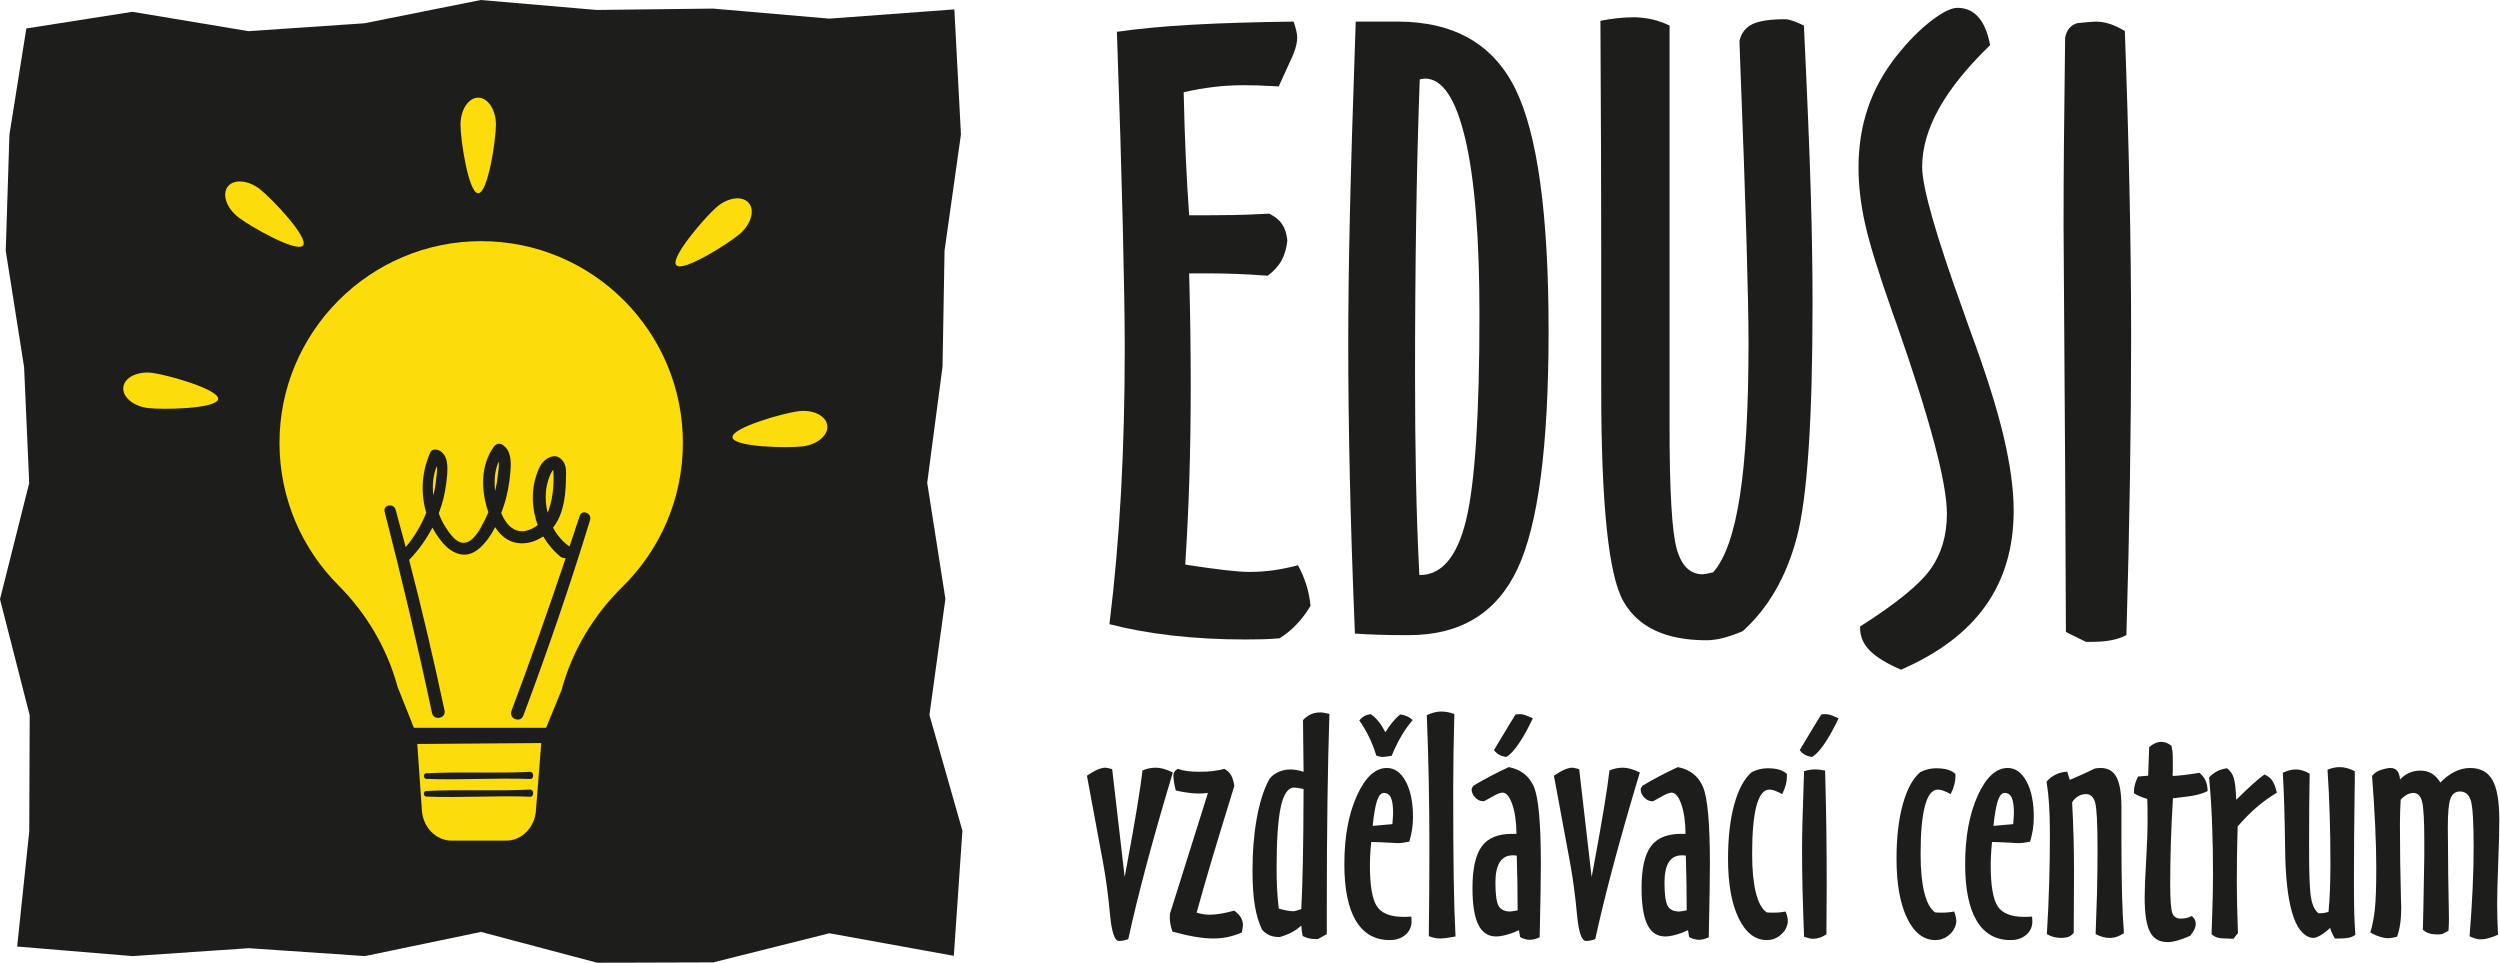 <?xml version="1.0" encoding="UTF-8" standalone="no"?><!DOCTYPE svg PUBLIC "-//W3C//DTD SVG 1.1//EN" "http://www.w3.org/Graphics/SVG/1.1/DTD/svg11.dtd"><svg width="100%" height="100%" viewBox="0 0 2481 956" version="1.1" xmlns="http://www.w3.org/2000/svg" xmlns:xlink="http://www.w3.org/1999/xlink" xml:space="preserve" xmlns:serif="http://www.serif.com/" style="fill-rule:evenodd;clip-rule:evenodd;stroke-linejoin:round;stroke-miterlimit:2;"><g id="Vrstva-1" serif:id="Vrstva 1"><path d="M477.015,-0.001l-115.229,23.083l-115.25,7.846l-115.2,-19.213l-105.2,16.517l-16.775,105.275l-3.663,115.396l16.346,103.517l-0.016,-0l1.875,11.775l4.958,112.162l-0.029,-0.046l0.162,3.038l-28.996,115.291l29.459,115.234l-0.434,115.216l-11.995,114.246l114.412,9.5l115.396,-7.846l33.904,2.305l-0.167,-0.042l81.555,5.567l115.183,-23.992l115.246,30.583l19.408,-0.075l-0.042,0.029l95.896,-0.295l115.229,-28.905l123.521,22.4l8.517,-124.22l-32.713,-114.788l0.084,-0.533l-0.029,0.012l15.783,-114.783l-18.058,-115.138l15.2,-115.295l2.02,-115.213l16.267,-115.217l-6.546,-124.087l-124.196,9.183l-115.362,-9.975l-55.813,0.659l-0.612,-0l-50.009,0.595l0.046,-0.016l-8.933,0.133l-115.2,-9.883Z" style="fill:#1d1d1b;fill-rule:nonzero;"/><path d="M1279.14,63.516l-10.129,22.216c-9.625,-0.516 -16.704,-0.837 -21.25,-0.975c-4.55,-0.12 -9.029,-0.187 -13.446,-0.187c-10.133,-0 -20.146,0.583 -30.016,1.75c-9.884,1.171 -19.755,2.925 -29.621,5.262c0.508,23.65 1.221,45.417 2.137,65.3c0.913,19.875 2.004,38.788 3.313,56.717l21.437,0c7.284,0 14.884,-0.058 22.809,-0.196c7.92,-0.125 19.691,-0.583 35.275,-1.362c5.712,2.866 9.941,6.304 12.675,10.329c2.733,4.033 4.475,9.425 5.262,16.179c-0.787,7.542 -2.662,14.096 -5.654,19.688c-2.996,5.587 -7.604,10.716 -13.838,15.4c-10.133,-0.788 -20.145,-1.367 -30.016,-1.763c-9.884,-0.383 -19.754,-0.579 -29.621,-0.579l-18.329,-0c0.521,20.271 0.916,39.442 1.175,57.5c0.25,18.067 0.379,35.8 0.379,53.212c-0,32.225 -0.45,63.092 -1.35,92.584c-0.917,29.496 -2.283,58.021 -4.1,85.566l1.554,0.384c30.408,4.683 50.933,7.021 61.6,7.021c8.825,-0 17.208,-0.58 25.146,-1.75c7.921,-1.171 15.787,-2.792 23.575,-4.875c3.375,6.233 6.104,12.608 8.183,19.095c2.079,6.509 3.521,13.521 4.288,21.055c-3.892,6.762 -8.5,12.929 -13.838,18.52c-5.316,5.58 -10.971,10.196 -16.946,13.838c-6.237,0.512 -11.962,0.842 -17.15,0.971c-5.204,0.133 -10.8,0.196 -16.775,0.196c-25.466,-0 -49.566,-1.3 -72.312,-3.892c-22.733,-2.604 -43.592,-6.367 -62.558,-11.308c5.187,-42.105 9.025,-85.692 11.495,-130.788c2.471,-45.087 3.709,-92.842 3.709,-143.267c-0,-26.504 -0.654,-67.05 -1.95,-121.62c-1.309,-54.58 -3.254,-118.638 -5.854,-192.184c21.829,-3.125 46.583,-5.458 74.258,-7.021c27.687,-1.562 61.408,-2.595 101.162,-3.116c1.034,3.116 1.892,6.037 2.546,8.771c0.638,2.725 0.971,5.129 0.971,7.208c0,3.379 -0.725,7.283 -2.15,11.696c-1.425,4.425 -3.446,9.229 -6.046,14.425" style="fill:#1d1d1b;fill-rule:nonzero;"/><path d="M1408.96,78.72c-1.57,42.1 -2.733,87.779 -3.516,137.02c-0.771,49.255 -1.163,101.296 -1.163,156.13c0,37.683 0.317,72.641 0.971,104.862c0.642,32.225 1.763,63.542 3.317,93.95l0.391,0c21.834,0 37.15,-18.192 45.988,-54.575c8.837,-36.387 13.258,-104.475 13.258,-204.275c0,-75.879 -4.679,-133.837 -14.029,-173.858c-9.358,-40.017 -22.746,-60.034 -40.158,-60.034c-0.525,0 -1.367,0.134 -2.529,0.388c-1.18,0.262 -2.021,0.392 -2.53,0.392m-63.545,-57.305l41.32,0c56.134,0 95.175,22.288 117.138,66.855c21.962,44.57 32.954,124.683 32.954,240.329c0,113.833 -10.337,192.575 -31.004,236.237c-20.654,43.659 -56.588,65.488 -107.779,65.488c-11.963,-0 -21.904,-0.129 -29.825,-0.392c-7.938,-0.258 -15.784,-0.646 -23.592,-1.171c-2.337,-56.65 -4.025,-108.562 -5.058,-155.733c-1.046,-47.167 -1.567,-91.021 -1.567,-131.567c0,-36.896 0.521,-78.808 1.567,-125.721c1.033,-46.904 2.979,-111.679 5.846,-194.325" style="fill:#1d1d1b;fill-rule:nonzero;"/><path d="M1700.14,567.955c11.945,-13.508 20.8,-38.72 26.512,-75.625c5.713,-36.904 8.575,-87.45 8.575,-151.645c0,-45.48 -2.733,-137.742 -8.183,-276.775l-0.784,-23.396c1.817,-7.8 6.105,-13.313 12.863,-16.563c6.758,-3.25 17.675,-4.875 32.746,-4.875c2.866,0 7.546,1.429 14.041,4.288c1.817,0.775 3.242,1.429 4.288,1.946c3.375,70.954 5.654,126.375 6.817,166.266c1.162,39.892 1.758,76.346 1.758,109.35c-0,115.646 -5.2,193.096 -15.596,232.334c-10.392,39.245 -28.329,70.3 -53.792,93.17c-6.758,2.855 -13.125,5.067 -19.1,6.621c-5.987,1.563 -11.57,2.342 -16.775,2.342c-40.537,-0 -68.079,-12.988 -82.629,-38.983c-14.566,-25.984 -21.833,-96.03 -21.833,-210.113l-0,-129.429c-0,-33.263 -0.071,-69.842 -0.204,-109.733c-0.129,-39.892 -0.321,-82.059 -0.579,-126.496c5.187,-1.042 10.654,-1.884 16.366,-2.538c5.725,-0.646 11.7,-0.975 17.934,-0.975c6.237,0.263 11.95,0.975 17.154,2.146c5.2,1.171 10.912,3.183 17.15,6.038l-0,398.408c-0,63.417 2.341,103.633 7.021,120.646c4.679,17.029 13.254,25.537 25.725,25.537c0.787,0 1.891,-0.129 3.316,-0.391c1.425,-0.255 3.838,-0.775 7.209,-1.555" style="fill:#1d1d1b;fill-rule:nonzero;"/><path d="M1974.99,44.802c-22.616,21.833 -39.508,42.754 -50.683,62.762c-11.179,20.017 -16.758,39.375 -16.758,58.088c-0,20.016 13.504,67.437 40.537,142.287l7.021,19.884c15.333,41.316 26.367,76.208 33.137,104.666c6.746,28.459 10.134,53.213 10.134,74.259c-0,36.641 -9.229,68.025 -27.675,94.145c-18.459,26.117 -46.525,47.363 -84.2,63.734c-14.304,-6.234 -24.638,-12.609 -31.004,-19.096c-6.367,-6.5 -9.55,-13.913 -9.55,-22.225l-0,-1.554c35.608,-22.613 58.866,-41.521 69.783,-56.725c10.917,-15.205 16.379,-33.584 16.379,-55.163c0,-30.658 -16.641,-93.421 -49.9,-188.287l-3.516,-9.746c-14.288,-40.538 -23.575,-70.55 -27.863,-90.042c-4.287,-19.492 -6.437,-37.946 -6.437,-55.358c-0,-21.309 3.125,-41.125 9.358,-59.45c6.237,-18.321 15.842,-35.667 28.837,-52.042c11.18,-14.033 22.43,-25.4 33.721,-34.112c11.309,-8.7 20.088,-13.054 26.325,-13.054c8.313,-0 15.204,3.054 20.654,9.158c5.463,6.112 9.359,15.4 11.7,27.871" style="fill:#1d1d1b;fill-rule:nonzero;"/><path d="M2050.21,627.208l-0.771,-164.508c-0.263,-45.734 -0.579,-95.184 -0.975,-148.33c-0.392,-53.15 -0.579,-83.229 -0.579,-90.241c-0,-26.25 0.116,-53.8 0.379,-82.646c0.258,-28.846 0.654,-63.542 1.175,-104.088c0.771,-3.895 2.137,-7.012 4.083,-9.354c1.95,-2.337 4.625,-4.025 7.996,-5.071c2.862,-0.254 6.237,-0.583 10.146,-0.975c3.895,-0.383 6.35,-0.579 7.395,-0.579c4.946,0 9.684,0.717 14.234,2.142c4.55,1.433 9.679,3.837 15.391,7.208c2.08,56.921 3.646,110.325 4.68,160.221c1.033,49.9 1.57,97.329 1.57,142.292c0,45.479 -0.391,93.041 -1.179,142.679c-0.783,49.633 -1.946,101.096 -3.5,154.367c-4.683,2.341 -9.754,4.029 -15.204,5.066c-5.466,1.038 -11.571,1.563 -18.329,1.563l-6.629,-0l-19.883,-9.746Z" style="fill:#1d1d1b;fill-rule:nonzero;"/><path d="M1103.73,763.292l12.383,107.009l2.296,-12.242c8.171,-43.879 13.288,-75.029 15.409,-93.475c2.208,-0.958 4.416,-1.654 6.629,-2.075c2.208,-0.437 4.416,-0.654 6.625,-0.654c2.387,-0 4.971,0.392 7.704,1.146c2.733,0.771 5.787,1.979 9.158,3.604c-10.204,33.896 -18.954,64.608 -26.308,92.167c-7.325,27.558 -13.313,51.95 -17.908,73.158c-1.742,0.667 -3.313,1.162 -4.767,1.437c-1.425,0.292 -2.938,0.438 -4.446,0.438c-4.246,-0 -7.154,-8.358 -8.808,-25.058c-1.804,-19.684 -4.159,-37.3 -7.038,-52.85l-15.987,-86.121c4.129,-2.775 7.646,-4.796 10.583,-6.046c2.933,-1.25 5.579,-1.875 7.992,-1.875c0.758,-0 2.733,0.433 5.9,1.292l0.583,0.145Z" style="fill:#1d1d1b;fill-rule:nonzero;"/><path d="M1224.69,903.701c3.083,2.121 5.292,4.346 6.687,6.7c1.396,2.354 2.092,4.929 2.092,7.704c0,1.438 -0.321,3.65 -0.987,6.63c-0.117,0.375 -0.146,0.625 -0.146,0.712c-5,2.121 -9.796,3.633 -14.334,4.55c-4.562,0.9 -9.241,1.363 -14.037,1.363c-5,-0 -10.875,-0.55 -17.588,-1.655c-6.716,-1.104 -14.304,-2.804 -22.733,-5.116c-0.875,-2.296 -1.542,-4.609 -2.037,-6.921c-0.463,-2.296 -0.725,-4.504 -0.725,-6.613c-0,-1.25 0.029,-2.208 0.087,-2.879c0.058,-0.683 0.117,-1.25 0.204,-1.729l37.588,-119.533c-1.425,0.187 -2.85,0.333 -4.246,0.433c-1.396,0.088 -3.054,0.146 -4.971,0.146c-2.967,-0 -6.337,-0.246 -10.087,-0.725c-3.721,-0.479 -7.967,-1.25 -12.646,-2.296c-0.784,-3.083 -1.367,-5.887 -1.746,-8.433c-0.375,-2.542 -0.579,-4.725 -0.579,-6.554c-0,-1.25 0.35,-2.4 1.016,-3.459c0.671,-1.046 1.717,-2.066 3.171,-3.025c3.079,1.063 6.309,1.804 9.709,2.238c3.429,0.437 7.412,0.654 12.033,0.654c4.796,-0 9.246,-0.246 13.317,-0.725c4.095,-0.479 7.816,-1.208 11.162,-2.167c2.879,1.438 5.088,3.446 6.629,5.988c1.538,2.546 2.671,6.162 3.459,10.875c-8.838,28.5 -16.192,52.675 -22.125,72.5c-5.9,19.825 -10.988,37.616 -15.317,53.358c2.121,0.667 4.271,1.175 6.479,1.513c2.213,0.333 4.363,0.508 6.483,0.508c3.171,-0 6.805,-0.333 10.934,-1.017c4.125,-0.671 8.546,-1.675 13.254,-3.025" style="fill:#1d1d1b;fill-rule:nonzero;"/><path d="M1269.05,901.695c3.083,0.859 5.783,1.513 8.141,1.934c2.355,0.437 4.33,0.654 5.988,0.654c1.712,-0 4.358,-0.671 7.904,-2.021l0.292,-0.146c0.671,-12.179 1.191,-27.616 1.571,-46.291c0.408,-18.68 0.637,-42.938 0.725,-72.792c-2.092,-0.483 -3.921,-0.846 -5.463,-1.092c-1.542,-0.233 -2.85,-0.362 -3.896,-0.362c-6.046,-0 -10.466,6.396 -13.258,19.154c-2.758,12.779 -4.154,33.129 -4.154,61.062c-0,7.109 0.146,13.955 0.491,20.525c0.35,6.584 0.905,13.038 1.659,19.375m0.871,28.23c-3.955,-0 -7.296,-0.613 -10.088,-1.805c-2.787,-1.208 -5.229,-3.054 -7.354,-5.554c-3.254,-6.712 -5.667,-14.679 -7.179,-23.896c-1.542,-9.212 -2.325,-20.841 -2.325,-34.854c-0,-18.616 1.366,-35.637 4.129,-51.046c2.729,-15.42 6.596,-27.966 11.567,-37.662c1.541,-3.354 4.391,-6.117 8.575,-8.283c4.187,-2.167 8.579,-3.242 13.17,-3.242c1.917,-0 4.013,0.187 6.28,0.583c2.237,0.375 4.591,0.959 6.975,1.729l-0.58,-51.279c2.617,-2.691 5.263,-4.625 7.992,-5.829c2.733,-1.192 5.904,-1.804 9.45,-1.804c0.579,-0 1.396,0.075 2.442,0.217c1.046,0.145 3.166,0.554 6.337,1.225c-0.871,26.887 -1.512,55.958 -1.946,87.208c-0.437,31.25 -0.641,64.725 -0.641,100.437l-0,30.959l-8.779,4.9l-2.18,-0c-2.383,-0 -4.654,-0.234 -6.775,-0.713c-2.091,-0.479 -4.158,-1.25 -6.191,-2.312c-0.263,-1.146 -0.55,-2.471 -0.784,-3.954c-0.233,-1.496 -0.437,-3.617 -0.641,-6.409c-2.792,2.588 -5.929,4.825 -9.446,6.7c-3.488,1.863 -7.5,3.434 -12.008,4.684" style="fill:#1d1d1b;fill-rule:nonzero;"/><path d="M1381.81,817.872c0.204,-2.209 0.35,-4.475 0.496,-6.834c0.142,-2.354 0.229,-3.633 0.229,-3.821c0,-7.195 -0.725,-12.383 -2.179,-15.554c-1.425,-3.166 -3.779,-4.75 -7.033,-4.75c-2.705,0 -4.913,2.471 -6.63,7.413c-1.745,4.954 -3.225,13.371 -4.475,25.275l19.592,-1.729Zm-6.917,-91.15c1.83,-3.167 3.95,-6.263 6.421,-9.288c2.442,-3.037 5.146,-5.841 8.113,-8.429c2.5,0.292 4.796,0.887 6.858,1.8c2.067,0.917 3.954,2.183 5.671,3.808c-4.013,4.609 -7.704,9.784 -11.075,15.48c-3.375,5.712 -6.629,12.37 -9.796,19.958c-2.212,0.379 -4.042,0.667 -5.554,0.858c-1.483,0.188 -2.558,0.292 -3.225,0.292c-1.05,-0 -2.125,-0.117 -3.171,-0.367c-1.046,-0.229 -2.15,-0.596 -3.312,-1.075c-2.125,-6.816 -4.567,-13.05 -7.355,-18.721c-2.762,-5.666 -5.933,-11.045 -9.508,-16.133c1.658,-1.917 3.342,-3.358 5.117,-4.317c1.775,-0.958 3.866,-1.583 6.279,-1.875c2.792,1.917 5.35,4.346 7.704,7.267c2.354,2.938 4.621,6.513 6.833,10.742m25.638,182.896c0.087,0.858 0.175,1.67 0.204,2.441c0.058,0.771 0.088,1.542 0.088,2.313c-0,5.462 -2.038,9.925 -6.134,13.383c-4.071,3.463 -9.246,5.192 -15.466,5.192c-14.796,-0 -25.988,-6.396 -33.634,-19.159c-7.646,-12.762 -11.454,-31.483 -11.454,-56.162c0,-27.079 4.158,-49.754 12.471,-68.054c8.283,-18.284 18.2,-27.429 29.737,-27.429c7.675,-0 13.925,4.462 18.721,13.387c4.8,8.942 7.184,20.7 7.184,35.292c-0,4.316 -0.292,8.487 -0.934,12.529c-0.608,4.025 -1.566,8.008 -2.787,11.95c-2.5,0.479 -4.684,0.841 -6.484,1.075c-1.833,0.246 -3.516,0.362 -5.058,0.362c-0.379,0 -3.458,-0.158 -9.275,-0.495c-5.812,-0.346 -11.454,-0.55 -16.917,-0.655c-0.583,6.338 -0.962,11.092 -1.075,14.263c-0.145,3.166 -0.233,6.046 -0.233,8.633c0,20.071 2.267,33.663 6.829,40.754c4.567,7.109 13.346,10.654 26.279,10.654l2.909,0c2.296,-0.187 3.983,-0.275 5.029,-0.275" style="fill:#1d1d1b;fill-rule:nonzero;"/><path d="M1443.3,708.568c-0.379,14.025 -0.666,27.383 -0.87,40.117c-0.175,12.716 -0.263,24.362 -0.263,34.912c0,36.671 0.146,65.933 0.492,87.779c0.321,21.846 0.933,41.163 1.804,57.967c-4.042,0.767 -7.238,1.292 -9.592,1.583c-2.354,0.292 -4.333,0.434 -5.962,0.434c-1.625,-0 -3.284,-0.171 -4.913,-0.509c-1.625,-0.333 -3.633,-0.929 -6.046,-1.8c0.205,-16.325 0.35,-31.804 0.438,-46.441c0.087,-14.638 0.146,-28.342 0.146,-41.117c-0,-22.663 -0.204,-44.975 -0.642,-66.967c-0.433,-21.975 -1.075,-43.633 -1.946,-64.941c2.963,-1.25 5.579,-2.138 7.85,-2.675c2.238,-0.521 4.329,-0.784 6.25,-0.784c1.917,0 3.95,0.159 6.046,0.496c2.121,0.346 4.533,0.988 7.208,1.946" style="fill:#1d1d1b;fill-rule:nonzero;"/><path d="M1506.09,903.425c-0,-8.938 -0.059,-17.892 -0.204,-26.863c-0.146,-8.979 -0.38,-18.125 -0.667,-27.441c-0.467,-0.088 -0.992,-0.159 -1.571,-0.217c-0.583,-0.046 -1.396,-0.071 -2.442,-0.071c-5.67,0 -9.941,2.267 -12.821,6.771c-2.879,4.521 -4.329,11.192 -4.329,20.017c0,11.904 1.046,19.708 3.167,23.4c2.121,3.708 5.958,5.554 11.512,5.554c0.871,-0 2.559,-0.25 5.059,-0.729c0.958,-0.188 1.712,-0.334 2.296,-0.421m-2.005,-194.421c0.755,-0.104 1.509,-0.175 2.238,-0.216c0.696,-0.046 1.454,-0.075 2.208,-0.075c1.454,-0 3.113,0.32 4.971,0.929c1.892,0.641 4.45,1.716 7.704,3.241c-4.795,10.088 -9.42,18.417 -13.896,24.988c-4.445,6.583 -8.575,11.017 -12.295,13.329c-2.705,-0.292 -5.059,-0.987 -7.067,-2.096c-2.004,-1.104 -3.808,-2.658 -5.317,-4.679c0.959,-1.629 2.53,-4.271 4.738,-7.921c6.542,-11.033 12.091,-20.204 16.716,-27.5m-31.254,86.121l-0.87,0c-3.08,0 -5.755,-1.25 -8.051,-3.75c-2.329,-2.487 -3.462,-5.175 -3.462,-8.067c-0,-0.379 0.146,-0.858 0.437,-1.441c0.263,-0.567 0.813,-1.338 1.571,-2.296c5.463,-3.271 11.134,-6.438 17.005,-9.504c5.845,-3.067 11.804,-6.004 17.849,-8.796c12.005,2.312 20.292,8.825 24.913,19.521c4.592,10.712 6.921,36.121 6.921,76.25c-0,13.346 -0.35,35.379 -1.021,66.108c-0.083,3.167 -0.142,5.521 -0.142,7.05c-2.008,0.871 -3.779,1.496 -5.321,1.875c-1.541,0.392 -3.025,0.579 -4.479,0.579c-1.537,0 -3.137,-0.246 -4.825,-0.725c-1.683,-0.479 -3.283,-1.15 -4.825,-2.008l-1.133,-6.771c-4.042,1.917 -8.112,3.429 -12.179,4.533c-4.071,1.105 -7.617,1.659 -10.583,1.659c-7.88,-0 -13.721,-3.913 -17.559,-11.729c-3.866,-7.838 -5.783,-19.959 -5.783,-36.367c-0,-19.117 3.05,-32.838 9.154,-41.196c6.108,-8.354 16.05,-12.529 29.888,-12.529l4.591,-0c-0.087,-11.904 -1.483,-21.7 -4.158,-29.375c-2.704,-7.671 -5.9,-11.525 -9.65,-11.525c-0.871,-0 -2.004,0.246 -3.4,0.725c-1.367,0.483 -2.792,1.108 -4.246,1.875l-10.642,5.904Z" style="fill:#1d1d1b;fill-rule:nonzero;"/><path d="M1567.16,763.292l12.384,107.009l2.296,-12.242c8.17,-43.879 13.287,-75.029 15.408,-93.475c2.208,-0.958 4.417,-1.654 6.629,-2.075c2.208,-0.437 4.417,-0.654 6.625,-0.654c2.388,-0 4.971,0.392 7.704,1.146c2.734,0.771 5.788,1.979 9.159,3.604c-10.205,33.896 -18.955,64.608 -26.309,92.167c-7.325,27.558 -13.312,51.95 -17.908,73.158c-1.742,0.667 -3.313,1.162 -4.767,1.437c-1.425,0.292 -2.937,0.438 -4.446,0.438c-4.245,-0 -7.154,-8.358 -8.808,-25.058c-1.804,-19.684 -4.158,-37.3 -7.037,-52.85l-15.988,-86.121c4.129,-2.775 7.646,-4.796 10.583,-6.046c2.934,-1.25 5.58,-1.875 7.992,-1.875c0.758,-0 2.733,0.433 5.9,1.292l0.583,0.145Z" style="fill:#1d1d1b;fill-rule:nonzero;"/><path d="M1673.88,903.425c-0,-8.938 -0.088,-17.892 -0.233,-26.863c-0.146,-8.979 -0.35,-18.125 -0.638,-27.441c-0.496,-0.088 -1.021,-0.159 -1.6,-0.217c-0.554,-0.046 -1.396,-0.071 -2.442,-0.071c-5.67,0 -9.941,2.267 -12.82,6.771c-2.88,4.521 -4.3,11.192 -4.3,20.017c-0,11.904 1.045,19.708 3.166,23.4c2.092,3.708 5.929,5.554 11.513,5.554c0.871,-0 2.529,-0.25 5.029,-0.729c0.958,-0.188 1.742,-0.334 2.325,-0.421m-33.283,-108.3l-0.875,-0c-3.05,-0 -5.755,-1.25 -8.05,-3.75c-2.3,-2.488 -3.463,-5.175 -3.463,-8.067c0,-0.379 0.146,-0.858 0.438,-1.441c0.291,-0.567 0.812,-1.338 1.6,-2.296c5.462,-3.271 11.133,-6.438 16.975,-9.504c5.875,-3.067 11.804,-6.005 17.85,-8.796c12.004,2.312 20.32,8.825 24.912,19.521c4.621,10.712 6.921,36.121 6.921,76.25c-0,13.346 -0.321,35.379 -0.992,66.108c-0.112,3.167 -0.141,5.521 -0.141,7.05c-2.038,0.871 -3.809,1.496 -5.35,1.875c-1.542,0.392 -3.025,0.579 -4.45,0.579c-1.538,0 -3.167,-0.246 -4.825,-0.725c-1.684,-0.479 -3.284,-1.15 -4.825,-2.008l-1.163,-6.771c-4.042,1.917 -8.083,3.429 -12.15,4.533c-4.1,1.105 -7.617,1.659 -10.612,1.659c-7.85,-0 -13.721,-3.913 -17.559,-11.729c-3.837,-7.838 -5.754,-19.959 -5.754,-36.367c0,-19.117 3.05,-32.838 9.125,-41.196c6.108,-8.354 16.079,-12.529 29.888,-12.529l4.62,-0c-0.087,-11.904 -1.483,-21.7 -4.187,-29.375c-2.675,-7.671 -5.9,-11.525 -9.65,-11.525c-0.842,-0 -1.975,0.246 -3.371,0.725c-1.396,0.483 -2.821,1.108 -4.246,1.875l-10.666,5.904Z" style="fill:#1d1d1b;fill-rule:nonzero;"/><path d="M1773.94,916.958c-1.046,4.504 -3.516,8.299 -7.412,11.379c-3.896,3.066 -8.229,4.608 -13.025,4.608c-11.713,0 -21.075,-7.25 -28.079,-21.742c-7.009,-14.508 -10.525,-34.145 -10.525,-58.912c-0,-21.017 2.062,-39.025 6.191,-53.996c4.129,-14.987 9.942,-25.683 17.442,-32.125c2.675,-1.233 5.233,-2.179 7.704,-2.804c2.442,-0.625 5.058,-0.929 7.85,-0.929c4.592,-0 8.429,0.45 11.513,1.366c3.079,0.913 5.666,2.325 7.758,4.242l-0,2.587c-0,2.688 -0.375,5.451 -1.133,8.284c-0.784,2.837 -1.975,5.887 -3.605,9.146c-3.254,-1.729 -5.812,-2.896 -7.645,-3.517c-1.8,-0.629 -3.488,-0.946 -5.03,-0.946c-5.666,0 -9.941,5.363 -12.816,16.059c-2.879,10.712 -4.304,26.616 -4.304,47.733c-0,15.758 1.22,28.55 3.662,38.387c2.442,9.842 6.017,16.396 10.729,19.655c0.667,0.1 1.479,0.175 2.442,0.216c0.958,0.059 2.296,0.071 4.037,0.071c2.384,0 4.596,-0.083 6.63,-0.287c2.004,-0.192 3.925,-0.48 5.754,-0.859c0.758,2.021 1.308,3.809 1.658,5.392c0.321,1.583 0.496,3.054 0.496,4.404c-0,0.188 -0.029,0.567 -0.146,1.15c-0.087,0.567 -0.146,1.058 -0.146,1.438" style="fill:#1d1d1b;fill-rule:nonzero;"/><path d="M1790.36,929.632c-0.667,-17.092 -1.163,-32.604 -1.513,-46.512c-0.321,-13.925 -0.491,-27.121 -0.491,-39.609c-0,-8.154 0.141,-17.95 0.433,-29.375c0.292,-11.425 0.817,-27.704 1.571,-48.825c1.833,-0.579 3.633,-1 5.408,-1.291c1.771,-0.292 3.517,-0.438 5.258,-0.438c1.834,0 3.55,0.104 5.175,0.292c1.63,0.187 3.317,0.479 5.059,0.858c0.554,20.654 0.962,40.263 1.221,58.838c0.233,18.575 0.35,36.554 0.35,53.925c-0,5.566 -0.059,13.895 -0.146,24.987c-0.088,11.088 -0.146,19.329 -0.146,24.692c-2.208,1.541 -4.417,2.675 -6.625,3.387c-2.213,0.729 -4.421,1.092 -6.629,1.092c-1.221,-0 -2.471,-0.146 -3.721,-0.438c-1.25,-0.291 -2.996,-0.812 -5.204,-1.583m17.15,-220.629c0.758,-0.1 1.512,-0.175 2.241,-0.217c0.696,-0.046 1.45,-0.071 2.209,-0.071c1.454,0 3.108,0.317 4.971,0.93c1.887,0.637 4.445,1.712 7.704,3.241c-4.796,10.088 -9.421,18.417 -13.896,24.984c-4.45,6.587 -8.546,11.02 -12.296,13.329c-2.704,-0.292 -5.058,-0.988 -7.067,-2.092c-2.004,-1.104 -3.779,-2.662 -5.32,-4.679c0.962,-1.629 2.529,-4.275 4.741,-7.925c6.538,-11.029 12.092,-20.204 16.713,-27.5" style="fill:#1d1d1b;fill-rule:nonzero;"/><path d="M1941.15,916.958c-1.075,4.504 -3.546,8.299 -7.413,11.379c-3.896,3.066 -8.254,4.608 -13.054,4.608c-11.712,0 -21.075,-7.25 -28.079,-21.742c-7.008,-14.508 -10.496,-34.145 -10.496,-58.912c0,-21.017 2.063,-39.025 6.192,-53.996c4.129,-14.987 9.942,-25.683 17.412,-32.125c2.705,-1.233 5.263,-2.179 7.705,-2.804c2.441,-0.625 5.058,-0.929 7.85,-0.929c4.62,-0 8.458,0.45 11.512,1.366c3.079,0.913 5.667,2.325 7.788,4.242l-0,2.587c-0,2.688 -0.375,5.451 -1.163,8.284c-0.754,2.837 -1.946,5.887 -3.575,9.146c-3.283,-1.729 -5.812,-2.896 -7.646,-3.517c-1.829,-0.629 -3.516,-0.946 -5.029,-0.946c-5.667,0 -9.942,5.363 -12.817,16.059c-2.879,10.712 -4.333,26.616 -4.333,47.733c0,15.758 1.221,28.55 3.663,38.387c2.47,9.842 6.045,16.396 10.729,19.655c0.666,0.1 1.508,0.175 2.471,0.216c0.958,0.059 2.295,0.071 4.008,0.071c2.412,0 4.625,-0.083 6.629,-0.287c2.033,-0.192 3.954,-0.48 5.758,-0.859c0.784,2.021 1.334,3.809 1.655,5.392c0.35,1.583 0.525,3.054 0.525,4.404c-0,0.188 -0.059,0.567 -0.146,1.15c-0.117,0.567 -0.146,1.058 -0.146,1.438" style="fill:#1d1d1b;fill-rule:nonzero;"/><path d="M1997.9,817.872c0.204,-2.209 0.35,-4.475 0.496,-6.834c0.141,-2.354 0.229,-3.633 0.229,-3.821c-0,-7.195 -0.725,-12.383 -2.179,-15.554c-1.425,-3.166 -3.78,-4.75 -7.034,-4.75c-2.704,0 -4.912,2.471 -6.629,7.413c-1.746,4.954 -3.225,13.371 -4.475,25.275l19.592,-1.729Zm18.721,91.745c0.087,0.859 0.175,1.671 0.204,2.442c0.058,0.771 0.087,1.542 0.087,2.313c0,5.462 -2.037,9.925 -6.133,13.383c-4.071,3.462 -9.246,5.192 -15.467,5.192c-14.796,-0 -25.987,-6.396 -33.633,-19.159c-7.646,-12.762 -11.454,-31.483 -11.454,-56.162c-0,-27.079 4.158,-49.754 12.471,-68.054c8.283,-18.284 18.2,-27.43 29.737,-27.43c7.675,0 13.925,4.463 18.721,13.388c4.8,8.942 7.183,20.7 7.183,35.292c0,4.316 -0.291,8.487 -0.933,12.529c-0.608,4.025 -1.567,8.008 -2.788,11.95c-2.5,0.479 -4.683,0.841 -6.483,1.075c-1.833,0.246 -3.517,0.362 -5.058,0.362c-0.379,0 -3.459,-0.158 -9.275,-0.496c-5.813,-0.345 -11.454,-0.55 -16.917,-0.654c-0.583,6.338 -0.962,11.092 -1.075,14.263c-0.146,3.166 -0.233,6.046 -0.233,8.633c-0,20.071 2.266,33.663 6.829,40.754c4.567,7.109 13.346,10.654 26.279,10.654l2.908,0c2.296,-0.187 3.984,-0.275 5.03,-0.275" style="fill:#1d1d1b;fill-rule:nonzero;"/><path d="M2031.01,775.676c2.587,-2.966 5.554,-5.275 8.866,-6.904c3.313,-1.642 7.18,-2.646 11.6,-3.025l2.588,8.2c3.925,-1.629 7.962,-3.371 12.091,-5.246c4.13,-1.875 8.342,-3.866 12.676,-5.975c0.87,-0.204 1.745,-0.35 2.675,-0.437c0.899,-0.1 1.975,-0.146 3.225,-0.146c7.208,-0 12.441,3.054 15.7,9.146c3.254,6.104 4.883,16.016 4.883,29.737l-0,33.704c-0,20.542 0.204,38.188 0.579,52.925c0.379,14.738 1.021,27.53 1.892,38.371c-2.413,1.642 -4.738,2.834 -7.009,3.604c-2.237,0.771 -4.679,1.15 -7.266,1.15c-2.209,0 -4.446,-0.304 -6.684,-0.929c-2.27,-0.625 -4.654,-1.571 -7.125,-2.821c0.555,-13.912 1.017,-27.5 1.367,-40.741c0.321,-13.259 0.496,-26.221 0.496,-38.896l-0,-6.192c-0,-24.375 -0.788,-39.333 -2.383,-44.854c-1.571,-5.525 -4.625,-8.287 -9.13,-8.287c-2.791,-0 -5.408,0.758 -7.85,2.237c-2.441,1.483 -4.387,3.475 -5.841,5.975c0.666,11.613 1.162,23.258 1.454,34.929c0.287,11.654 0.433,23.546 0.433,35.638c0,7.487 -0.058,17.791 -0.146,30.887c-0.112,13.113 -0.141,22.442 -0.141,28.009c-1.454,1.833 -3.142,3.125 -5.059,3.895c-1.92,0.771 -4.45,1.15 -7.616,1.15c-2.5,0 -4.859,-0.291 -7.067,-0.858c-2.208,-0.579 -4.504,-1.542 -6.917,-2.892c1.046,-17.079 1.83,-33.837 2.296,-50.25c0.496,-16.42 0.725,-32.6 0.725,-48.529c0,-11.716 -0.258,-21.587 -0.783,-29.596c-0.525,-8.02 -1.367,-15.683 -2.529,-22.979" style="fill:#1d1d1b;fill-rule:nonzero;"/><path d="M2154.88,739.964c0.466,1.833 0.812,3.821 1.075,5.975c0.233,2.166 0.35,4.591 0.35,7.279l-0,12.387c-0,0.088 -0.059,0.596 -0.146,1.509c-0.088,0.916 -0.088,1.891 -0,2.954c3.254,-0.104 7.062,-0.408 11.366,-0.946c4.33,-0.525 9.359,-1.267 15.146,-2.225c2.763,2.296 4.825,4.9 6.104,7.775c1.309,2.879 2.005,6.338 2.092,10.367c-3.167,1.641 -7.004,2.95 -11.512,3.966c-4.534,1.005 -12.15,2.08 -22.905,3.242c-0.962,15.45 -1.658,30.263 -2.095,44.417c-0.434,14.175 -0.638,27.533 -0.638,40.116c0,16.121 0.725,25.963 2.15,29.521c1.454,3.55 4.188,5.321 8.229,5.321c2.092,0 4.067,-0.217 5.9,-0.637c1.8,-0.438 3.546,-1.092 5.175,-1.95c1.338,1.15 2.325,2.354 2.963,3.604c0.612,1.25 0.933,2.587 0.933,4.029c0,1.829 -0.408,3.646 -1.221,5.479c-0.816,1.817 -2.296,4.025 -4.391,6.613c-5.117,2.208 -9.388,3.795 -12.909,4.754c-3.487,0.958 -6.654,1.437 -9.416,1.437c-8.171,0 -14.013,-3.371 -17.5,-10.146c-3.517,-6.77 -5.263,-18.125 -5.263,-34.054c0,-7.879 0.467,-20.029 1.454,-36.441c0.929,-16.425 1.425,-28.85 1.425,-37.296c0,-6.525 -0.029,-11.496 -0.058,-14.913c-0.058,-3.4 -0.146,-6.496 -0.233,-9.287c-2.5,-0.671 -4.825,-1.454 -6.975,-2.371c-2.155,-0.913 -4.246,-1.992 -6.28,-3.242l0,-1.437c0,-2.6 0.375,-5.129 1.105,-7.629c0.695,-2.5 1.741,-5 3.079,-7.5l9.941,-0.859l1.021,-28.375c2.092,-1.729 4.125,-3.021 6.104,-3.879c1.975,-0.871 3.955,-1.296 5.988,-1.296c1.425,0 2.908,0.263 4.446,0.788c1.541,0.521 3.375,1.512 5.496,2.95" style="fill:#1d1d1b;fill-rule:nonzero;"/><path d="M2194.76,927.03c0.466,-13.142 0.841,-24.592 1.075,-34.346c0.233,-9.737 0.35,-18.546 0.35,-26.425c-0,-17.371 -0.292,-33.883 -0.929,-49.537c-0.613,-15.654 -1.6,-30.725 -2.938,-45.217c2.296,-2.5 4.854,-4.492 7.704,-5.975c2.821,-1.496 6.163,-2.529 10,-3.096c3.079,2.109 5.263,5.175 6.629,9.217c1.334,4.025 2.209,11.379 2.588,22.033c6.508,-6.437 12.062,-11.683 16.625,-15.771c4.567,-4.083 8.346,-7.179 11.308,-9.287c3.259,1.25 5.846,3.183 7.704,5.829c1.863,2.646 3.43,6.7 4.68,12.167c-6.917,4.129 -13.575,8.954 -20.03,14.475c-6.425,5.525 -12.704,11.875 -18.866,19.087c-0.259,9.113 -0.492,18.342 -0.638,27.646c-0.146,9.317 -0.204,18.779 -0.204,28.371c0,6.046 0.088,13.342 0.292,21.892c0.175,8.545 0.462,17.862 0.841,27.933l-4.445,5.625c-0.875,-0 -2.184,-0.058 -3.896,-0.146c-1.717,-0.1 -2.967,-0.142 -3.75,-0.142c-3.459,0 -6.279,-0.35 -8.492,-1.02c-2.208,-0.667 -4.067,-1.771 -5.608,-3.313" style="fill:#1d1d1b;fill-rule:nonzero;"/><path d="M2293.25,930.49c-16.425,-4.13 -24.912,-33.605 -25.495,-88.417c-0.376,-30.729 -1.134,-55.788 -2.296,-75.175c2.412,-1.15 4.65,-1.992 6.775,-2.517c2.12,-0.537 4.183,-0.8 6.191,-0.8c2.005,0 4.1,0.321 6.25,0.934c2.179,0.625 4.65,1.712 7.442,3.241c-0.204,7.775 -0.35,17.834 -0.438,30.175c-0.116,12.338 -0.145,25.942 -0.145,40.829l-0,6.48c-0,23.433 0.671,38.783 2.008,46.079c1.338,7.296 3.808,12.296 7.354,14.983l1.717,0c1.45,0 2.817,-0.117 4.096,-0.362c1.308,-0.234 2.675,-0.596 4.129,-1.075c0.667,-7.4 1.133,-14.93 1.425,-22.617c0.292,-7.675 0.433,-16.179 0.433,-25.496c0,-16.992 -0.229,-33.183 -0.725,-48.592c-0.466,-15.42 -1.191,-30.17 -2.15,-44.287c2.004,-0.871 4.042,-1.513 6.046,-1.946c2.004,-0.437 4.042,-0.654 6.046,-0.654c2.296,-0 4.65,0.321 7.067,0.946c2.383,0.625 5.029,1.654 7.904,3.096l-0,11.233c-0,1.046 -0.029,4.275 -0.146,9.65c-0.463,29.379 -0.696,59 -0.696,88.854c0,14.113 0.117,24.813 0.35,32.108c0.229,7.296 0.608,14.171 1.075,20.596c-1.921,1.354 -4.042,2.284 -6.396,2.804c-2.354,0.525 -5.554,0.8 -9.591,0.8l-4.305,0c-1.25,-2.12 -2.266,-4.037 -3.025,-5.77c-0.783,-1.73 -1.366,-3.296 -1.741,-4.75c-3.259,3.079 -6.396,5.508 -9.421,7.279c-3.021,1.775 -5.492,2.662 -7.413,2.662c-0.116,0 -0.437,-0.046 -0.958,-0.146c-0.525,-0.087 -0.987,-0.145 -1.367,-0.145" style="fill:#1d1d1b;fill-rule:nonzero;"/><path d="M2352.29,925.446c2.121,-7.004 3.633,-14.784 4.533,-23.329c0.934,-8.534 1.396,-22.167 1.396,-40.888c0,-12.483 -0.375,-26.454 -1.104,-41.917c-0.696,-15.454 -1.742,-31.879 -3.079,-49.245c1.712,-2.209 3.896,-3.913 6.537,-5.117c2.646,-1.192 6.138,-2.138 10.438,-2.804l1.308,-0c2.879,-0 5.088,0.929 6.629,2.804c1.542,1.875 2.5,4.737 2.875,8.575c2.675,-2.892 5.729,-5.071 9.159,-6.554c3.4,-1.484 7.008,-2.238 10.875,-2.238c4.3,0 8.05,0.942 11.22,2.804c3.167,1.875 6.105,4.884 8.78,9.013c4.708,-4.8 9.504,-8.404 14.416,-10.8c4.884,-2.4 9.913,-3.604 15.117,-3.604c10.175,-0 17.529,3.979 22.092,11.946c4.566,7.979 6.833,21.179 6.833,39.608c-0,9.987 -0.35,24.217 -1.075,42.704c-0.7,18.475 -1.075,31.992 -1.075,40.538c-0,4.695 0.087,9.666 0.233,14.9c0.142,5.233 0.346,10.491 0.638,15.77c-3.459,1.542 -6.6,2.688 -9.45,3.459c-2.817,0.771 -5.346,1.15 -7.554,1.15c-1.63,-0 -3.288,-0.221 -4.975,-0.642c-1.655,-0.437 -3.746,-1.233 -6.25,-2.383c1.337,-16.992 2.358,-32.792 3.025,-47.383c0.67,-14.596 1.016,-28.125 1.016,-40.613c0,-25.146 -0.958,-40.725 -2.821,-46.729c-1.858,-5.988 -5.433,-8.996 -10.725,-8.996c-4.504,0 -7.645,2.325 -9.445,6.988c-1.775,4.654 -2.646,14.175 -2.646,28.579c-0,2.687 0.029,7.558 0.146,14.621c0.083,7.05 0.141,12.833 0.141,17.354c0,9.596 0.146,20.946 0.438,34.058c0.291,13.108 0.408,21.379 0.408,24.838c0,2.5 -0.117,6.15 -0.408,10.945l-0.146,0.871l-6.046,3.171c-0.783,0.188 -1.512,0.304 -2.179,0.35c-0.671,0.058 -1.688,0.071 -3.025,0.071c-2.963,-0 -5.579,-0.35 -7.85,-1.075c-2.238,-0.729 -4.329,-1.892 -6.25,-3.534c0.175,-5.858 0.379,-13.908 0.583,-24.187c0.554,-28.037 0.842,-44.212 0.842,-48.529l-0,-15.992c-0,-20.45 -0.754,-33.416 -2.296,-38.879c-1.542,-5.479 -4.358,-8.212 -8.487,-8.212c-2.121,-0 -4.246,0.579 -6.425,1.729c-2.15,1.15 -4.246,2.833 -6.25,5.041c-0.205,4.321 -0.38,8.417 -0.525,12.313c-0.142,3.883 -0.2,7.746 -0.2,11.583c-0,24.013 0.345,48.592 1.016,73.738c0.175,5.291 0.288,8.404 0.288,9.362c-0,6.046 -0.375,11.525 -1.104,16.425c-0.696,4.896 -1.742,9.067 -3.08,12.529c-1.833,0.48 -3.458,0.842 -4.883,1.075c-1.454,0.246 -2.762,0.363 -3.896,0.363c-2.5,-0 -5.204,-0.467 -8.141,-1.367c-2.934,-0.917 -6.134,-2.325 -9.592,-4.258" style="fill:#1d1d1b;fill-rule:nonzero;"/><path d="M549.192,467.741c-0.034,-0.666 -0.175,-1.121 -0.229,-1.45c-0.43,0.475 -0.85,1.017 -0.946,1.167c-1.2,1.908 -2.163,3.904 -2.913,6.033c-1.662,4.692 -2.975,9.592 -3.354,14.575c-0.517,6.846 0.033,13.892 1.629,20.688c0.634,-1.354 1.2,-2.746 1.667,-4.184c3.783,-11.579 4.787,-24.683 4.146,-36.829" style="fill:#fcdc0b;fill-rule:nonzero;"/><path d="M585.585,516.035c-19.979,65.442 -42.254,130.104 -66.237,194.183c-2.867,7.654 -14.667,2.963 -11.788,-4.7c18.892,-50.212 36.729,-100.837 53.829,-151.7c-1.766,0.284 -3.754,-0.179 -5.671,-1.783c-6.6,-5.525 -12.258,-12.237 -16.641,-19.692c-7.479,5.009 -16.317,7.842 -25.442,6.563c-9.917,-1.388 -17.2,-7.767 -22.246,-15.808c-2.083,4.104 -4.429,8.041 -7.108,11.654c-5.584,7.533 -13.954,16.196 -24.258,15.641c-11.038,-0.595 -18.721,-8.55 -24.855,-17.041c-2.233,-3.096 -4.266,-6.367 -6.075,-9.763c-6.054,11.721 -13.791,22.521 -23.087,32.046c12.871,49.542 24.504,99.383 35.158,149.471c1.7,7.996 -10.771,10.383 -12.462,2.375c-14.113,-66.888 -29.979,-133.429 -46.963,-199.646c-1.779,-6.933 8.967,-8.867 10.859,-2.071c3.445,12.388 6.783,24.8 10.066,37.221c8.484,-10.221 15.509,-21.787 20.367,-34.15c-0.196,-0.658 -0.404,-1.308 -0.579,-1.971c-5.2,-19.441 -3.617,-39.566 4.625,-57.916c1.446,-3.225 5.479,-3.35 8.212,-2.155c9.392,4.113 9.117,16.175 8.434,24.759c-0.817,10.283 -2.563,20.55 -5.688,30.396c-0.796,2.508 -1.662,4.987 -2.592,7.433c1.65,4.625 3.746,9.079 6.413,13.246c3.642,5.687 9.5,14.883 16.825,15.95c7.871,1.146 14.354,-7.884 17.754,-13.734c3.087,-5.316 5.871,-10.812 8.237,-16.479c-7.358,-21.329 -8.12,-46.262 5.43,-65.062c1.875,-2.6 5.225,-3.988 8.204,-2.15c9.275,5.708 9,17.229 8.229,26.866c-0.929,11.634 -2.983,23.234 -6.704,34.313c-0.767,2.279 -1.588,4.583 -2.45,6.887c0.746,1.692 1.533,3.313 2.366,4.846c5.063,9.321 13.363,15.625 24.3,12.125c3.555,-1.137 6.775,-2.9 9.617,-5.121c-1.458,-3.845 -2.591,-7.808 -3.35,-11.85c-2.171,-11.587 -2.237,-23.77 1.229,-35.137c1.713,-5.625 3.863,-12.388 8.305,-16.513c3.845,-3.579 10.541,-6.904 15.558,-3.22c5.625,4.137 6.5,9.779 6.392,16.42c-0.109,6.888 -0.338,13.759 -1.15,20.605c-1.334,11.2 -4.53,23.254 -11.788,32.216c3.642,6.925 8.642,13.088 15.075,17.796c0.471,0.342 0.871,0.708 1.229,1.083c3.396,-10.17 6.817,-20.337 10.154,-30.525c2.229,-6.804 12.329,-2.658 10.267,4.092m-108.042,-276.729c-110.55,-0 -200.541,90.321 -200.162,200.871c0.191,54.891 22.483,104.571 58.437,140.621c27.988,28.062 48.463,62.716 58.809,100.979l16.141,40.462l131.209,0l15.287,-37.304c10.567,-39.087 31.738,-74.354 60.608,-102.742c36.93,-36.312 59.834,-86.841 59.834,-142.725c-0,-110.545 -89.617,-200.158 -200.163,-200.162" style="fill:#fcdc0b;fill-rule:nonzero;"/><path d="M491.397,487.29c1.225,-5.196 2.154,-10.459 2.641,-15.767c0.267,-2.904 1.375,-8.825 0.955,-13.621c-4.013,8.683 -4.846,19.167 -3.596,29.388" style="fill:#fcdc0b;fill-rule:nonzero;"/><path d="M430.09,491.785c1.225,-5.196 2.154,-10.458 2.642,-15.767c0.266,-2.904 1.375,-8.825 0.954,-13.621c-4.013,8.684 -4.846,19.167 -3.596,29.388" style="fill:#fcdc0b;fill-rule:nonzero;"/><path d="M526.303,773.067c-34.4,-1.288 -68.891,1.22 -103.291,-0.125c-2.992,-0.117 -3.221,-5.363 -0.171,-5.521c34.371,-1.788 68.871,0.287 103.242,-1.446c3.908,-0.196 4.079,7.237 0.22,7.092m0,17.579c-34.4,-1.288 -68.891,1.225 -103.291,-0.121c-2.992,-0.117 -3.221,-5.363 -0.171,-5.525c34.371,-1.788 68.871,0.287 103.242,-1.442c3.908,-0.2 4.079,7.234 0.22,7.088m-112.208,-52.325l4.583,65.55c0.88,16.983 14.05,30.367 29.442,30.367l54.333,-0c15.396,-0 28.563,-13.384 29.442,-30.367l5.254,-66.479l-123.054,0.929Z" style="fill:#fcdc0b;fill-rule:nonzero;"/><path d="M492.161,123.727c-0,14.805 -7.871,68.025 -17.583,68.025c-9.709,0 -17.58,-53.22 -17.58,-68.025c0,-14.804 7.871,-26.804 17.58,-26.804c9.712,0 17.583,12 17.583,26.804" style="fill:#fcdc0b;fill-rule:nonzero;"/><path d="M711.233,205.47c-11.23,9.65 -46.467,50.304 -40.138,57.666c6.329,7.367 51.825,-21.35 63.054,-30.996c11.229,-9.65 15.2,-23.441 8.871,-30.804c-6.325,-7.366 -20.558,-5.516 -31.788,4.134" style="fill:#fcdc0b;fill-rule:nonzero;"/><path d="M796.615,442.975c-14.688,1.867 -68.475,0.763 -69.7,-8.87c-1.221,-9.634 50.583,-24.146 65.271,-26.013c14.683,-1.867 27.583,4.433 28.804,14.063c1.225,9.633 -9.687,18.954 -24.375,20.82" style="fill:#fcdc0b;fill-rule:nonzero;"/><path d="M258.033,187.792c11.654,9.13 48.704,48.138 42.716,55.784c-5.987,7.646 -52.742,-18.971 -64.396,-28.1c-11.658,-9.125 -16.25,-22.725 -10.266,-30.367c5.987,-7.646 20.291,-6.446 31.946,2.683" style="fill:#fcdc0b;fill-rule:nonzero;"/><path d="M146.779,404.927c14.687,1.867 68.475,0.763 69.7,-8.871c1.221,-9.633 -50.584,-24.146 -65.271,-26.012c-14.683,-1.867 -27.583,4.433 -28.804,14.062c-1.225,9.634 9.687,18.954 24.375,20.821" style="fill:#fcdc0b;fill-rule:nonzero;"/></g></svg>
